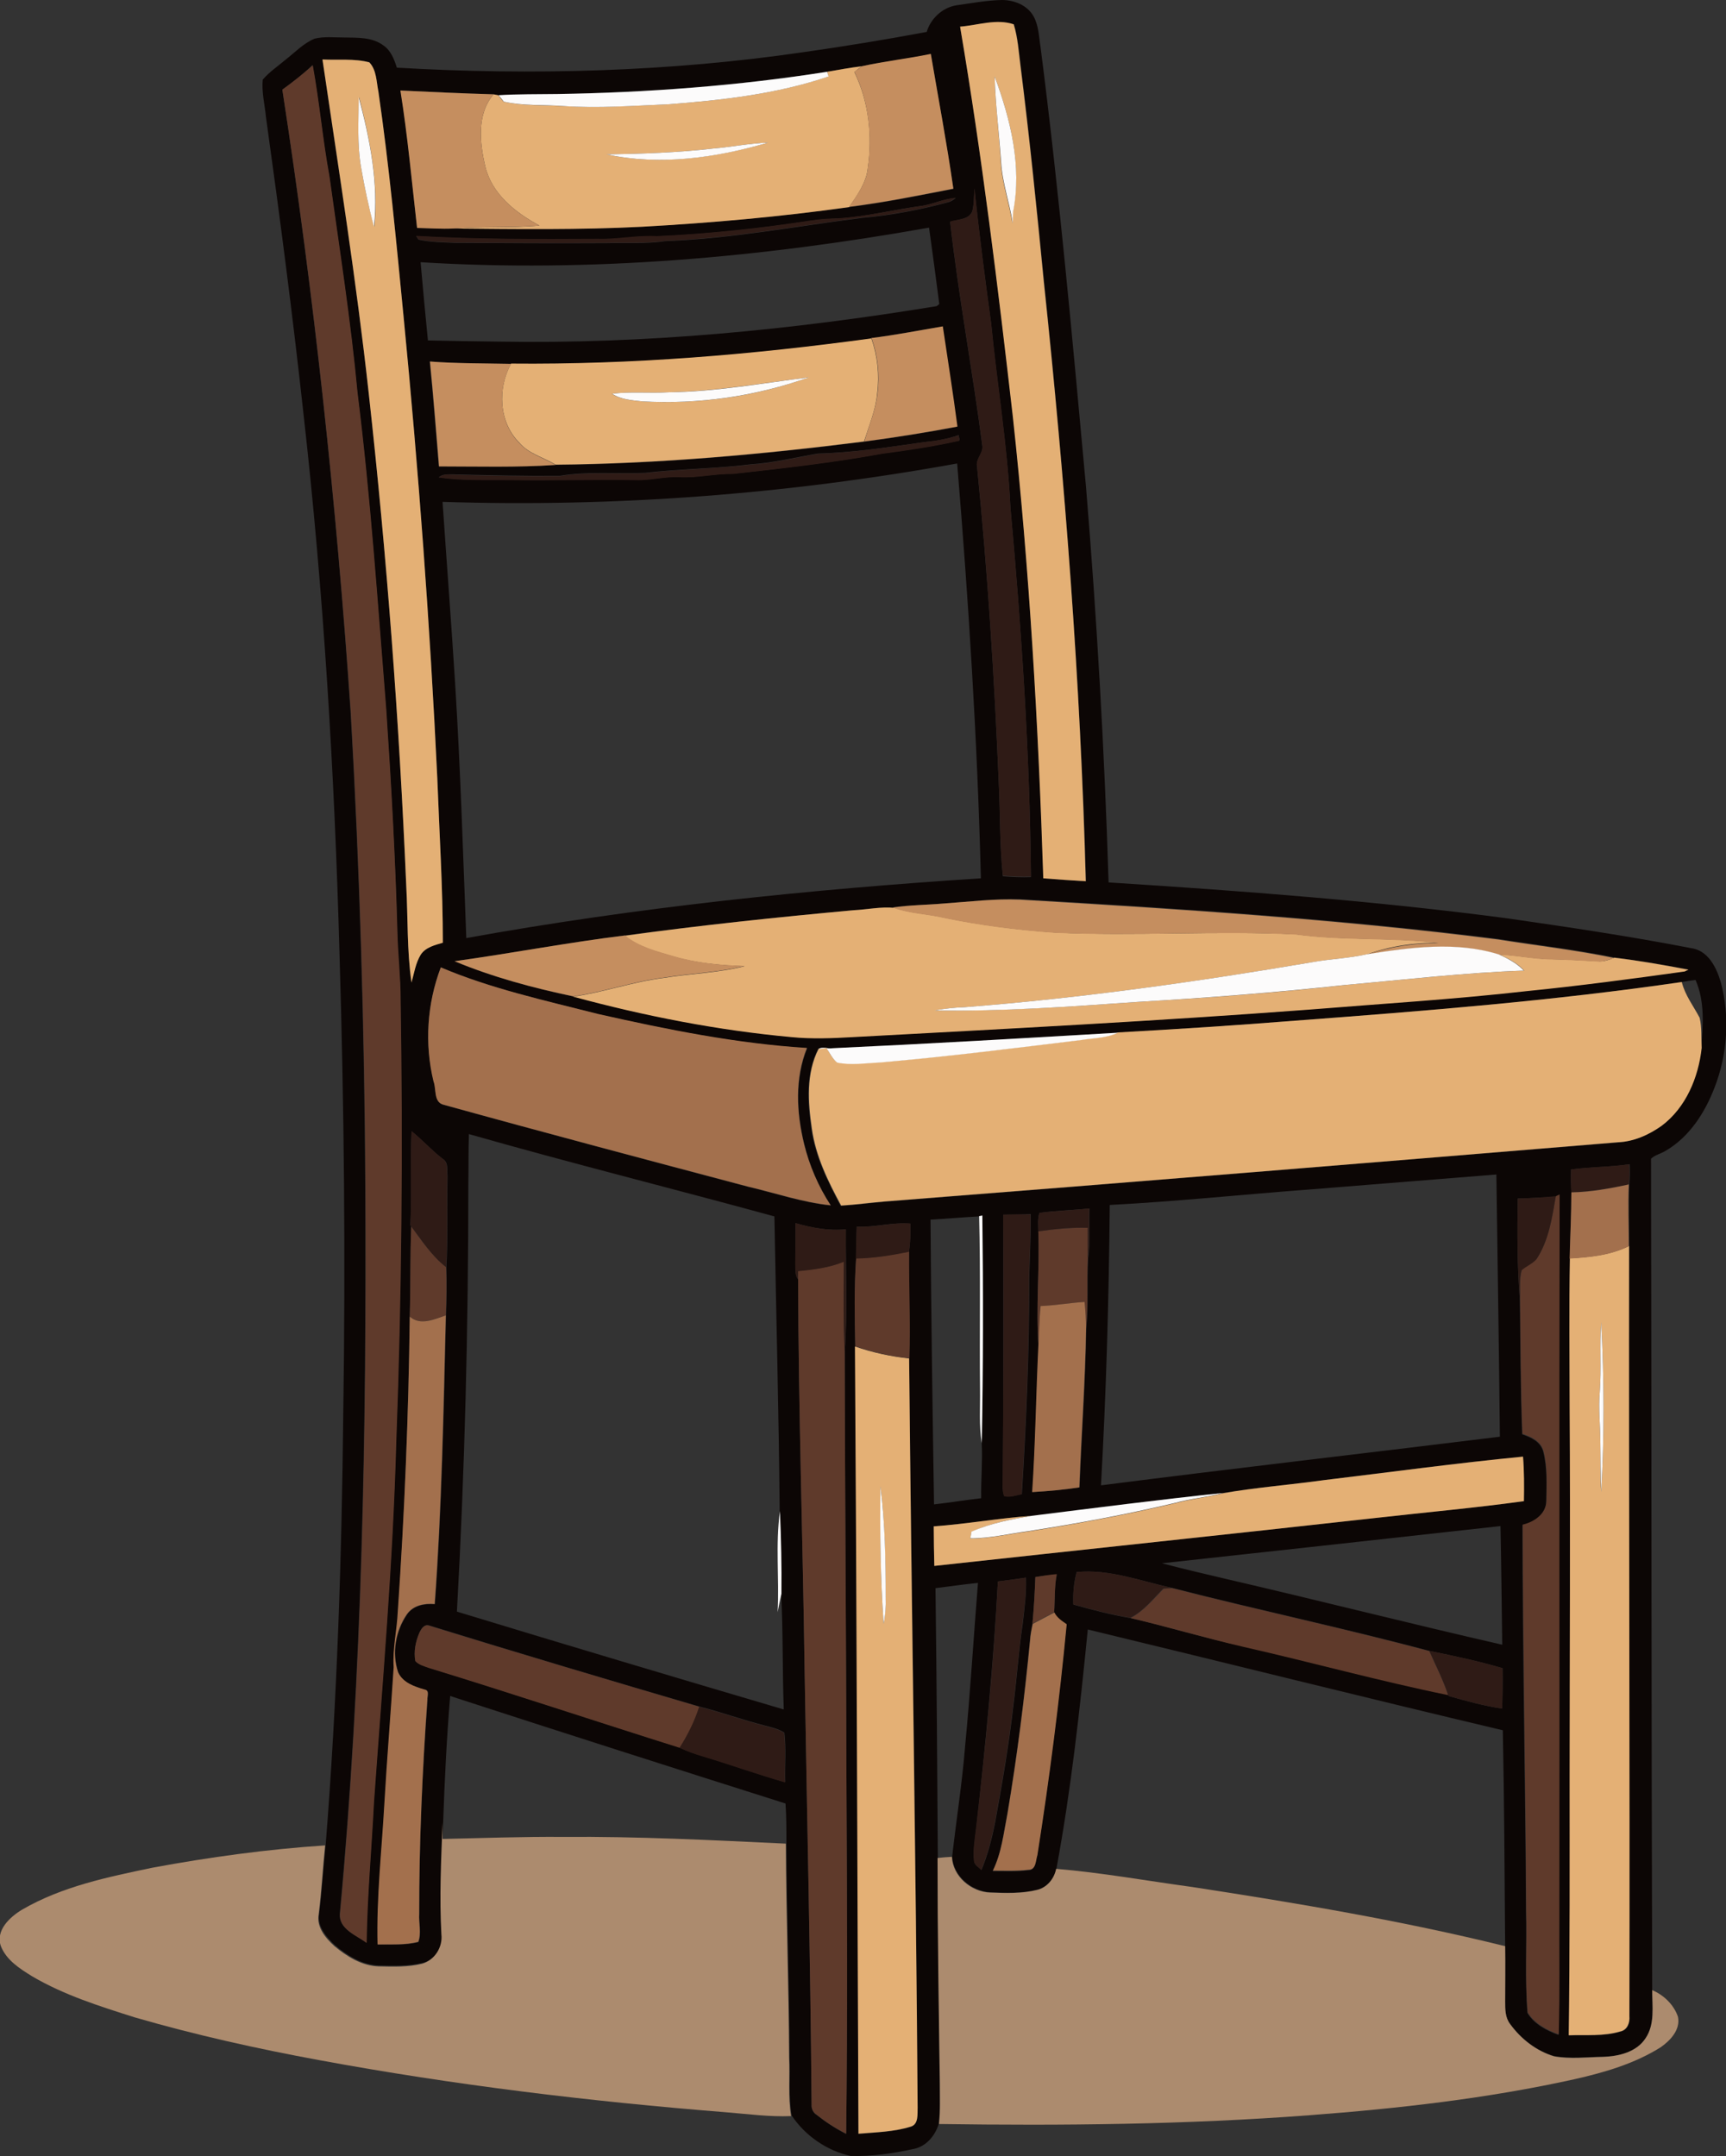 <?xml version="1.0" encoding="utf-8"?>
<!-- Generator: Adobe Illustrator 19.2.0, SVG Export Plug-In . SVG Version: 6.00 Build 0)  -->
<svg version="1.1" id="Layer_1" xmlns="http://www.w3.org/2000/svg" xmlns:xlink="http://www.w3.org/1999/xlink" x="0px" y="0px"
	 viewBox="0 0 589.3 736" enable-background="new 0 0 589.3 736" xml:space="preserve">
<rect x="0" y="0" width="589.3" height="736" fill="#333333" stroke="none"/>
<g>
	<g>
		<path fill="#0C0605" d="M326.6,1.8c5.1-0.7,10.3-1.7,15.5-1.8c4.2,0,8.7,1.8,10.8,5.6c1.8,3.3,1.8,7.1,2.4,10.7
			c6.4,49.9,10.9,99.9,15.5,150c3.7,44.9,6.3,89.9,7.7,134.9c45.6,2.9,91.1,6.3,136.4,12.3c20.8,3,41.7,6.1,62.3,10.1
			c5.9,0.7,8.8,6.5,10.3,11.6c3.2,11.8,2.3,24.7-2.1,36c-3.3,8.6-8.6,16.9-16.7,21.6c-1.6,1-3.6,1.4-5,2.7
			c0.2,94.6,0.1,189.2,0.4,283.7c0,5.5,1,11.6-2.3,16.5c-3.1,4.8-9.1,6.2-14.5,6.3c-5.6,0.1-11.2,0.8-16.7-0.2
			c-6.1-1.8-11.3-5.9-15-11c-1.7-2.2-1.7-5-1.7-7.6c0-6.3,0.1-12.7,0-19c-0.2-24.5-0.3-49-0.8-73.6c-47.3-11.2-94.5-23-141.7-34.4
			c-2.7,27.3-5.7,54.6-10.7,81.6c-0.7,3.4-3.1,6.3-6.5,7.2c-5.2,1.3-10.7,1.1-16,0.9c-6.5-0.3-12.8-5.6-13.1-12.2
			c1.4-12.5,3.4-25,4.4-37.5c1.8-18.6,2.9-37.3,4.4-55.9c-4.9,0.5-9.7,1.2-14.5,1.8c0.4,30.7,0.6,61.4,0.8,92.1
			c0,25.7,0.4,51.3,0.6,77c0,4.6,0.2,9.2-0.3,13.8c-1.3,4.2-4.5,7.9-9,8.6c-6.9,1.5-14,2.5-21.1,2.3c-8.1-1.8-15.5-6.9-20.1-13.8
			c-1.1-6.6-0.4-13.3-0.7-19.9c-0.1-24.4-1-48.7-1.1-73.1c0-4.5,0-9-0.3-13.5c-38.2-12.1-76.4-24.3-114.5-36.7
			c-1.2,14.4-1.9,28.8-2.4,43.2c-0.5,12.7-1.2,25.4-0.4,38.1c0.5,4.3-2.3,8.8-6.6,9.8c-4.9,1.2-10,1-14.9,0.9
			c-5.7-0.2-10.7-3.3-15-6.9c-3-2.8-6.2-6.5-5.4-10.9c0.9-7.8,1.4-15.6,2.2-23.5c3.9-49.1,5.5-98.3,6-147.6
			c0.8-52.3,0.3-104.7-1.3-157c-1.7-61.4-5.4-122.8-12.3-183.9c-3.7-33.8-8.1-67.5-12.8-101.2c-0.4-4.2-1.5-8.4-1.1-12.7
			c2.3-2.7,5.2-4.6,7.9-6.9c3.2-2.5,6-5.5,9.8-7.1c3.3-0.8,6.7-0.4,10-0.4c4.6,0.1,9.6-0.2,13.5,2.7c2.6,1.8,3.7,4.8,4.6,7.6
			c46.3,2.7,93,1.4,138.9-5.3c14.1-2,28.1-4.3,42-6.9C317.7,6.5,321.6,2.6,326.6,1.8z M327.8,9.1c7.5,44.1,12.9,88.6,18.1,133.1
			c5.6,52.3,8.6,104.9,10.4,157.6c4.8,0.4,9.7,0.7,14.5,1c-1.9-68.3-7.2-136.5-14.3-204.4c-2.4-24.7-4.9-49.3-8-74
			c-0.6-4.7-0.9-9.5-2.3-14.1C340.1,6.4,333.8,8.7,327.8,9.1z M294.3,22.6c-4,0.5-8,1.2-11.9,1.9c-30.5,4.8-61.3,7-92.1,7.6
			c-6.7,0.1-13.4-0.1-20.1,0.4c-0.4-0.1-1.2-0.2-1.6-0.3c-10.6-0.3-21.2-0.8-31.8-1.3c2.4,15.6,3.9,31.3,5.6,46.9
			c4.1,0,8.3,0.4,12.4,0.2c21.4,0.2,42.9,0.5,64.4-0.6c23.7-1.3,47.3-3.5,70.7-6.7c12-1.5,23.8-3.9,35.6-6.2
			c-2.2-15.4-5.1-30.7-7.7-46C310,20.1,302.1,20.9,294.3,22.6z M110.1,20.3c5.5,37.9,11.6,75.8,15.8,113.9
			c6.2,55.8,10.4,111.9,12.8,168c0.6,11,0.2,22.2,1.8,33.1c0.9-3.3,1.4-6.7,3.2-9.6c1.7-2.4,4.8-3.2,7.5-4c0-18.8-1.2-37.5-1.9-56.3
			c-2.5-52.5-6.4-105-11.5-157.3c-2.5-25.7-4.9-51.4-8.6-76.9c-0.7-3.3-0.6-7.3-3.1-10C120.9,19.9,115.4,20.6,110.1,20.3z
			 M96.4,30.6c10.8,70.5,18.5,141.5,23.3,212.6c3.1,53.9,4.7,108,5,162c0.4,82.7-1,165.6-8.7,248c-0.4,5.2,5.5,7.3,9.1,9.9
			c0.2-16,1.7-32,2.5-48c2.9-41,6.5-81.9,7.6-122.9c1.8-50.3,2.3-100.7,1.5-151c0-7.7-1-15.3-1.1-23c-0.6-25.4-2.1-50.7-3.8-76
			c-2.9-36.1-5.3-72.2-9.8-108.1c-2.3-24.8-6.2-49.3-9.6-74c-2.3-12.6-3.4-25.3-5.7-37.9C103.5,25.3,100,28,96.4,30.6z M332,72
			c-1.1,3.1-5.1,2.8-7.6,3.8c2.9,25.6,7.7,50.9,11,76.5c0.3,2.6-2.4,4.4-1.8,7.1c3.6,35.9,5.9,71.9,7.4,107.9
			c0.5,10.6,0.3,21.2,1.4,31.8c3.2,0.3,6.4,0.4,9.6,0.3c-0.4-42.1-3.2-84.1-7-126c-1-21.1-4.6-42-6.6-63c-2.1-15.3-4.1-30.6-5.7-46
			C332.5,66.9,332.6,69.5,332,72z M315.2,70.2c-9.7,1.3-19.2,3.7-28.9,4.4c-3,0.1-6.1,0.2-9.1,0.7c-17.6,2.7-35.2,4.6-53,5.4
			c-6.7-0.4-13.3,1.2-20,0.9c-20.7,0.1-41.4,0.2-62.1-1c0.2,0.3,0.6,0.9,0.8,1.2c4,0.9,8.2,0.9,12.3,1.1c17.3,0.1,34.7,0.2,52,0.1
			c6.7-0.2,13.4,0.3,20-0.7c22.5-0.8,44.7-5.1,67-7.9c10.1-0.9,20.2-2.8,30-5.5c0.8-0.3,1.5-0.8,2.1-1.3
			C322.5,67.8,319,69.5,315.2,70.2z M143.6,89.5c0.8,8.9,1.6,17.8,2.5,26.7c8,0.2,16.1,0.3,24.1,0.4c50.1,0.9,100.2-4,149.6-12.1
			c0.2-0.2,0.7-0.5,0.9-0.7c-1.1-8.7-2.3-17.4-3.5-26.1C259.9,87.9,201.6,93.1,143.6,89.5z M297.4,115.4l0,0.2
			c-40.8,5.6-81.8,9-123,8.6c-9.2-0.1-18.5-0.1-27.7-0.8c1.2,11.9,2.1,23.8,3.1,35.8c13.3,0,26.6,0.4,39.8-0.5
			c35.2-0.3,70.4-3.5,105.3-7.9c10.6-1.4,21.3-3.1,31.8-5.1c-1.4-11.4-3.2-22.8-5-34.2C313.7,112.7,305.6,114.4,297.4,115.4z
			 M315.6,150.9c-12.1,1.7-24.1,3.6-36.3,3.9c-7.7,1.3-15.3,3.2-23.1,3.7c-12,1.5-24,1.5-36,2.9c-9.6,0.4-19.4-0.6-29,1
			c-12.4,0.1-24.8-0.2-37.1-0.5c-1.5,0-3.1,0-4.3,1c8.1,1.2,16.3,0.8,24.5,0.9c14.3,0.2,28.6-0.2,42.8,0c5.1,0.1,10-1.3,15-1
			c6.1,0.3,12-1.2,18.1-1.1c17-1.9,34.1-3.8,51-6.9c8.6-1.2,17.2-2.4,25.7-4.3c1.3,0.1,0.4-1.3,0.4-2
			C323.5,149.9,319.6,150.5,315.6,150.9z M151.1,171.3c1.4,20.7,3,41.4,4.3,62.1c1.8,28.9,2.7,57.9,3.8,86.8
			c58.1-10.5,116.8-16.6,175.7-20.4c-1.2-47.3-4.2-94.5-8.1-141.6C268.9,168.7,209.9,173.2,151.1,171.3z M322.2,308.4
			c-5.8,0.5-11.6,0.5-17.4,1.3l0.7,0.2c-4.7-0.5-9.5,0.5-14.2,0.8c-26,2.4-52,5.1-77.9,8.6c-19.5,2.4-38.7,6.1-58.2,8.8
			c13,5.4,26.7,9.1,40.4,12c24.4,6.6,49.3,11.5,74.5,13.8c7,0.7,14.1,0.4,21.1,0c52-2.8,104-5.4,155.9-9.4
			c24.7-2.1,49.5-3.5,74.1-6.3c18-1.8,36-4.2,53.9-6.7c0.3-0.1,1-0.4,1.3-0.6c-8.4-1.6-16.9-3-25.3-4.1c-13-2.7-26.3-4.2-39.5-6.3
			c-54.2-6.9-108.8-10.4-163.3-13.6C339.5,306.7,330.8,307.8,322.2,308.4z M150.5,330.2c-4.7,12.4-5.6,26.1-2.4,39
			c1,2.6,0,6.9,3.2,7.9c34.6,9.5,69.4,18.8,104.1,28c9.4,2.2,18.6,5.4,28.3,6.4c-4.2-6.4-7.3-13.6-9.1-21c-2.6-10.7-3.2-22.3,1-32.7
			c-24.1-1.5-47.8-6.3-71.3-11.6C186.1,341.5,167.7,337.5,150.5,330.2z M574.2,335.2c-43.8,6.4-87.9,9.9-132.1,13.2
			c-20.1,1.6-40.3,2.9-60.5,4.1c-32.5,1.9-65,3.8-97.5,5.3c-1.5,0.3-3.4-0.7-4.8,0.3c-4.3,8.4-3.6,18.2-2.3,27.2
			c1.3,9.4,5.6,18,10,26.3c5-0.3,9.9-0.9,14.9-1.4c83.4-6.5,166.8-13.4,250.2-20.2c5.4-0.3,10.6-2.5,15-5.6
			c8.3-6.2,12.6-16.5,13.7-26.6c0.7-7.8,1.3-16-1.9-23.3C577.4,334.7,575.8,334.9,574.2,335.2z M140.5,386.1
			c-0.4,10.7,0.2,21.4-0.4,32.1l0.3,0.4c-0.4,10.2-0.2,20.5-0.5,30.7c-0.4,33.7-1.8,67.4-4,101c-0.3,6.3-1.8,12.5-1.4,18.9
			c-1,15.7-2.3,31.3-3.2,47c-0.9,15.8-2.7,31.7-2.3,47.6c4.6-0.2,9.4,0.3,13.9-0.9c1.1-3,0.1-6.4,0.3-9.6c-0.1-24.4,1-48.8,2.8-73.1
			c-0.1-1.1,0.9-3.1-0.9-3.4c-3.5-1.1-7.5-2.3-9.1-5.9c-2.2-6.6-0.9-14.1,3-19.8c2.1-3.1,6-3.8,9.5-3.5c2.4-32.8,3-65.7,3.8-98.5
			c0.2-5.5,0.3-11,0.1-16.5c0.6-10.4,0.2-20.8,0.4-31.2c-0.2-2,0.4-4.6-1.6-5.8C147.3,392.6,144.1,389,140.5,386.1z M160.1,387.1
			c-0.2,5.7-0.1,11.5-0.2,17.2c0,48.6-1.2,97.3-3.9,145.8c37.1,11.3,74.3,22.4,111.6,33.4c-0.5-13.2-0.2-26.4-0.9-39.6
			c0-9.4-0.1-18.8-0.5-28.2c-0.3-33.5-1.2-67-1.8-100.5C229.7,405.7,194.8,397,160.1,387.1z M536.4,399.2c-0.1,2.6,0,5.2,0.1,7.8
			c0,7.5-0.4,15-0.5,22.6c-0.3,16.9-0.1,33.8,0,50.7c0.3,42,0,84.1,0,126.1c0,29.5,0.1,59-0.3,88.4c5.8-0.2,11.9,0.4,17.6-1.3
			c2.4-0.5,3.3-3,3.1-5.2c0.1-87.6-0.3-175.3-0.1-262.9c0-7-0.3-14.1,0-21.1c0.2-2.3,0.2-4.6,0.1-6.9
			C549.6,398.4,542.9,398.3,536.4,399.2z M447.3,406c-22.8,1.7-45.5,4.1-68.4,5.3c-0.3,31.9-1.2,63.8-3,95.7
			c45.4-5.8,90.8-11,136.2-16.6c-0.3-29.8-0.8-59.7-1.2-89.5C489.7,402.6,468.5,404.3,447.3,406z M518.2,409.1
			c-0.2,11.5-0.2,23,0.7,34.4c0.2,15.3,0.2,30.7,0.8,46.1c3,1,6.3,2.5,7.2,5.9c1.4,5.5,1.1,11.3,1,16.9c0,4.4-4.1,7.3-8.1,8.2
			c0,43.9,1,87.8,1.2,131.8c0.3,11.6-0.4,23.2,0.5,34.7c2.3,3.8,6.5,6,10.6,7.5c0.4-14.1,0.2-28.2,0.2-42.2
			c0.1-81.5-0.1-163,0.1-244.5l-1.3,0.6C526.9,408.7,522.6,409,518.2,409.1z M354.9,414c-0.7,2-0.4,4.2-0.4,6.3
			c0.5,13.1-0.9,26.3,0.1,39.4c-0.8,16.5-1,33-2.1,49.6c5.4-0.3,10.8-0.8,16.1-1.6c0.7-18.1,2-36.1,2.3-54.2c0.8-8,0.2-16,0.6-24
			c0.9-5.6,0.2-11.3,0.5-17C366.2,413.1,360.5,413.2,354.9,414z M342.5,414.6c0.1,30.9,0.1,61.8-0.1,92.6c-0.1,1.2,0.1,2.3,0.5,3.4
			c2,0.6,4-0.3,6-0.6c1.5-24.6,2.6-49.2,2.5-73.9c0.2-7.2,0.6-14.4,0.5-21.7C348.7,414.6,345.6,414.6,342.5,414.6z M317.7,416.3
			c0.2,32.4,0.7,64.8,1.2,97.2c5.4-0.6,10.7-1.5,16.1-2.1c-0.1-6.3,0.5-12.5,0.2-18.7c0.5-25.9,0.5-51.8,0.2-77.7l-1.1,0.2
			C328.8,415.5,323.2,416,317.7,416.3z M271.6,417.5c0,4.6,0,9.2,0,13.8c0,1.8-0.2,3.8,0.9,5.4c0.1,44.2,1.6,88.4,2.2,132.7
			c0.8,49.7,2,99.3,2.4,149c-0.1,1.4,0.5,2.8,1.7,3.5c3.2,2.5,6.5,4.7,10.1,6.5c0.5-40,0.3-80,0.1-120.1
			c-0.1-48.9-0.5-97.8-0.6-146.8c1.1-13.9,0.3-27.9,0.4-41.9C282.9,420.2,277.2,419.1,271.6,417.5z M292.5,418.7
			c-0.1,3.6-0.1,7.2-0.2,10.9c-0.7,10-0.4,20.1-0.3,30.1c0.6,89.6,0.8,179.1,1.1,268.7c6-0.5,12.1-0.7,17.8-2.4
			c2.8-0.8,2.3-4.4,2.4-6.6c-0.5-85.2-2-170.4-2.9-255.6c0.4-12.1-0.2-24.3-0.1-36.4c0.6-3.2,0.5-6.4,0.5-9.7
			C304.6,417.1,298.6,419,292.5,418.7z M452.2,505.2c-11.6,1.6-23.2,2.5-34.7,4.4c-21.8,2.3-43.5,5-65.2,7.8
			c-11.2,0.8-22.3,2.8-33.5,3.6c0,4.5,0.1,9,0.2,13.5c50.3-5.5,100.7-10.8,151-16.4c16.8-1.9,33.6-3.4,50.3-5.7
			c0-5.1,0.1-10.2-0.3-15.2C497.4,499.4,474.8,502.4,452.2,505.2z M396.7,533.6c7.2,1.9,14.5,3.6,21.7,5.3
			c31.5,7.3,63,15.3,94.5,22.5c-0.2-13.5-0.3-27-0.6-40.5C473.8,525.2,435.2,529.4,396.7,533.6z M367.6,536.6
			c-1,3.6-1.3,7.4-1.1,11.1c6.4,1.8,12.9,3.5,19.5,4.6c12.9,3,25.5,6.9,38.4,9.6c23.4,5.3,46.5,11.7,70,16.5l0.2,0.5
			c6,1.7,12.1,3.4,18.3,4.3c0.1-4.6,0.2-9.2,0.1-13.8c-8.2-2.4-16.6-4.2-25-5.9c-29.1-7.8-58.6-14-87.8-21.5
			C389.5,539.7,378.8,535.5,367.6,536.6z M353.5,538.3c-0.2,5.3-0.5,10.6-1,16c-0.4,1.9-0.8,3.9-0.9,5.9c-1.9,19.8-4.4,39.5-7.7,59
			c-1.3,6.6-2,13.4-5,19.5c4.1,0,8.1,0.2,12.2-0.3c2.6,0,2.4-3.3,3-5c4.1-26.2,7.5-52.5,10-78.8c-1.6-1.1-3.3-2.3-4.2-4
			c0.3-4.4,0-8.8,0.9-13C358.4,537.6,355.9,537.9,353.5,538.3z M340.7,539.8c-1.5,28.2-4.3,56.4-7.4,84.4c-0.4,3.6-1.1,7.2-0.7,10.9
			c0,1.5,1.6,2.2,2.5,3.2c2.2-5.3,3.6-10.8,4.7-16.4c2.4-13.2,4.7-26.4,6.2-39.7c1.2-9.3,1.8-18.7,3.2-28c0.6-5.2,1.3-10.4,1.1-15.7
			C347.1,539,343.9,539.4,340.7,539.8z M143.2,557.3c-1.3,3-2,6.4-1.4,9.6c1.1,1.3,2.9,1.7,4.5,2.3c28.7,8.8,57.2,18.3,85.8,27.3
			c2.6,1.3,5.3,2.2,8.1,3c9.3,2.8,18.5,6.1,27.9,8.8c-0.2-5.6,0.4-11.3-0.3-16.9c-2-1.3-4.4-1.8-6.6-2.4c-7.5-1.9-14.9-4.6-22.4-6.5
			c-30.8-9-61.6-18.2-92.3-27.7C144.8,554.3,143.7,556.1,143.2,557.3z"/>
	</g>
</g>
<g>
	<g>
		<path fill="#E4B075" d="M327.8,9.1c6.1-0.5,12.4-2.8,18.3-0.8c1.4,4.6,1.7,9.4,2.3,14.1c3.1,24.6,5.6,49.3,8,74
			c7.2,68,12.5,136.1,14.3,204.4c-4.8-0.3-9.7-0.6-14.5-1c-1.7-52.6-4.7-105.2-10.4-157.6C340.7,97.8,335.3,53.3,327.8,9.1z
			 M339.6,26.1c0.3,9.8,1.5,19.5,2.1,29.2c0.4,7.2,2.9,14,4,21c0-1.3,0-2.7,0.1-4C349,56.7,345,40.7,339.6,26.1z"/>
	</g>
	<g>
		<path fill="#E4B075" d="M110.1,20.3c5.3,0.3,10.8-0.4,16,1c2.5,2.6,2.4,6.6,3.1,10c3.7,25.5,6.1,51.2,8.6,76.9
			c5.1,52.3,9,104.8,11.5,157.3c0.7,18.8,1.9,37.5,1.9,56.3c-2.7,0.8-5.8,1.5-7.5,4c-1.8,2.9-2.3,6.4-3.2,9.6
			c-1.6-11-1.2-22.1-1.8-33.1c-2.4-56.1-6.6-112.2-12.8-168C121.7,96.1,115.7,58.2,110.1,20.3z M123.3,57.3
			c1.2,6.8,2.6,13.5,4.5,20.1c1.5-15-1.5-29.8-5.2-44.2C122.4,41.3,121.9,49.4,123.3,57.3z"/>
	</g>
	<g>
		<path fill="#E4B075" d="M282.4,24.5c4-0.7,7.9-1.4,11.9-1.9c-0.9,0.6-1.8,1.3-2.6,2c4.9,10,6.2,21.7,4.6,32.7
			c-0.5,5.1-3.6,9.3-6.4,13.4c-23.5,3.3-47.1,5.4-70.7,6.7c-21.4,1.1-42.9,0.8-64.4,0.6c9.8-0.8,19.6-0.1,29.4-1
			c-8.2-4.4-16.2-10.7-18.5-20.1c-1.9-8.1-3-17.9,2.8-24.7c0.4,0.1,1.2,0.2,1.6,0.3c0.6,0.7,1.2,1.5,1.8,2.2
			c6.7,1.5,13.5,1.1,20.3,1.5c12,0.7,24-0.1,35.9-0.6c18.5-1.4,37.1-3.5,54.7-9.5C282.8,25.7,282.5,24.9,282.4,24.5z M243.5,50.7
			c-12.1,1.4-24.3,1.8-36.4,2c18.3,3.9,37.3,1.1,55.1-4C255.9,48.9,249.8,50.2,243.5,50.7z"/>
	</g>
	<g>
		<path fill="#E4B075" d="M174.5,124.1c41.2,0.4,82.2-3,123-8.6c2.1,6,2.8,12.4,2,18.7c-0.5,5.7-2.8,11.1-4.5,16.5
			c-34.9,4.4-70.1,7.6-105.3,7.9c-4.1-2.5-9.2-3.7-12.4-7.5C170.3,144.1,169.8,132.6,174.5,124.1z M228.3,133.9
			c-6.5,0.4-12.9-0.3-19.4,0.5c3,2,6.7,2.2,10.2,2.6c19.3,1.1,38.8-1.6,57-8.2C260.2,130.8,244.3,133.6,228.3,133.9z"/>
	</g>
	<path fill="#E4B075" d="M291.3,310.7c4.7-0.2,9.5-1.3,14.2-0.8c5.4,1.9,11.2,2,16.7,3.3c12.5,2.6,25.2,4.2,38,5.1
		c27.4,1.3,54.9-0.7,82.3,0.6c16.2,2.2,32.6,1,48.8,2.9c-8.3-0.1-16.6,1.1-24.4,3.9c-6.1,1.4-12.5,1.6-18.6,2.7
		c-39.4,6.7-79.1,12.3-119,15.4c-3.4,0.1-6.8,0.5-10.1,1.1c23.1,0.3,46.1-1.3,69.1-2.9c23.7-1.4,47.4-3.1,71.1-5.8
		c20.3-1.8,40.6-4.2,61-4.9c-2.3-2.5-5.4-4.1-8.5-5.5c5.8,0.2,11.6,1.5,17.5,1.6c5.3,0.1,10.6,0.4,16,0.7c2,0.3,4-0.5,5.8-1.2
		c8.5,1,16.9,2.5,25.3,4.1c-0.3,0.1-0.9,0.4-1.3,0.6c-17.9,2.5-35.9,4.9-53.9,6.7c-24.6,2.8-49.4,4.3-74.1,6.3
		c-51.9,3.9-103.9,6.6-155.9,9.4c-7,0.4-14.1,0.7-21.1,0c-25.2-2.3-50.1-7.2-74.5-13.8c10.4-1.5,20.5-5.1,30.9-6.4
		c9.2-1.5,18.6-1.7,27.6-4c-8.1-0.3-16.3-1-24.2-3.3c-5.8-1.7-11.9-3.2-16.7-7.1C239.3,315.8,265.2,313.1,291.3,310.7z"/>
	<path fill="#E4B075" d="M442.1,348.4c44.1-3.3,88.3-6.8,132.1-13.2c1.1,4.5,4,8.2,6.1,12.2c0.8,3.4,0.5,6.9,0.7,10.3
		c-1.1,10.1-5.4,20.4-13.7,26.6c-4.4,3.1-9.5,5.4-15,5.6c-83.4,6.9-166.8,13.7-250.2,20.2c-5,0.4-9.9,1.1-14.9,1.4
		c-4.5-8.3-8.7-16.9-10-26.3c-1.3-9-2-18.8,2.3-27.2c0.7-0.1,2-0.2,2.7-0.3c1.1,1.7,2,3.7,3.6,4.9c4.7,0.9,9.6,0.2,14.4,0
		c23.1-2,46-4.9,69-7.7c4.2-0.7,8.6-0.6,12.5-2.5C401.8,351.3,422,350,442.1,348.4z"/>
	<g>
		<path fill="#E4B075" d="M536,429.5c6.9-0.4,13.9-1.1,20.2-4.2c-0.1,87.6,0.3,175.3,0.1,262.9c0.2,2.2-0.7,4.7-3.1,5.2
			c-5.7,1.7-11.7,1.1-17.6,1.3c0.4-29.5,0.3-59,0.3-88.4c0-42,0.3-84.1,0-126.1C535.9,463.3,535.7,446.4,536,429.5z M546.2,475.2
			c-0.5,5.7,0.2,11.4,0.2,17.1c0.1,5.7-0.1,11.4,0.3,17c1.1-19.3,1-38.7,0-58C546.1,459.3,546.8,467.3,546.2,475.2z"/>
	</g>
	<g>
		<path fill="#E4B075" d="M291.9,459.6c6,2.1,12.2,3.4,18.5,4.1c0.8,85.2,2.3,170.4,2.9,255.6c-0.1,2.3,0.4,5.8-2.4,6.6
			c-5.8,1.8-11.9,1.9-17.8,2.4C292.7,638.7,292.5,549.2,291.9,459.6z M301.7,554.3c0.6-3,0.7-6,0.7-9c-0.1-12.7-0.2-25.4-1.8-38
			C300.5,522.9,300.6,538.6,301.7,554.3z"/>
	</g>
	<path fill="#E4B075" d="M452.2,505.2c22.6-2.7,45.1-5.8,67.8-8c0.4,5,0.4,10.1,0.3,15.2c-16.7,2.3-33.5,3.8-50.3,5.7
		c-50.3,5.6-100.7,10.9-151,16.4c-0.1-4.5-0.2-9-0.2-13.5c11.2-0.8,22.3-2.8,33.5-3.6c-7,1.2-14.1,2.5-20.6,5.5
		c-0.1,0.6-0.3,1.8-0.4,2.3c6.7-0.1,13.3-1.6,20-2.5c16.7-2.6,33.4-5.7,49.9-9.6c5.4-1.5,11-2,16.3-3.4
		C429,507.7,440.7,506.8,452.2,505.2z"/>
</g>
<g>
	<path fill="#C58E5F" d="M294.3,22.6c7.7-1.7,15.7-2.6,23.5-4.2c2.6,15.3,5.5,30.6,7.7,46c-11.8,2.3-23.6,4.7-35.6,6.2
		c2.8-4.1,6-8.3,6.4-13.4c1.5-11,0.3-22.7-4.6-32.7C292.6,23.9,293.4,23.3,294.3,22.6z"/>
	<path fill="#C58E5F" d="M136.7,30.9c10.6,0.5,21.2,1,31.8,1.3c-5.8,6.8-4.7,16.6-2.8,24.7c2.3,9.4,10.4,15.8,18.5,20.1
		c-9.8,0.8-19.6,0.2-29.4,1c-4.1,0.2-8.3-0.1-12.4-0.2C140.6,62.2,139.2,46.5,136.7,30.9z"/>
	<path fill="#C58E5F" d="M297.4,115.4c8.2-1,16.3-2.6,24.5-4c1.7,11.4,3.5,22.8,5,34.2c-10.6,2-21.2,3.7-31.8,5.1
		c1.6-5.5,3.9-10.8,4.5-16.5c0.8-6.3,0.1-12.7-2-18.7L297.4,115.4z"/>
	<path fill="#C58E5F" d="M146.8,123.4c9.2,0.7,18.4,0.6,27.7,0.8c-4.7,8.4-4.2,20,2.8,27c3.3,3.8,8.3,5,12.4,7.5
		c-13.3,0.9-26.5,0.5-39.8,0.5C148.9,147.2,148,135.3,146.8,123.4z"/>
	<path fill="#C58E5F" d="M322.2,308.4c8.7-0.6,17.4-1.7,26.1-1.3c54.5,3.2,109.1,6.7,163.3,13.6c13.2,2.1,26.5,3.6,39.5,6.3
		c-1.9,0.6-3.8,1.4-5.8,1.2c-5.3-0.3-10.6-0.6-16-0.7c-5.9-0.1-11.6-1.4-17.5-1.6c-14.7-4.6-30.1-2.4-45-0.1
		c7.8-2.7,16.2-3.9,24.4-3.9c-16.2-1.9-32.6-0.7-48.8-2.9c-27.4-1.4-54.9,0.6-82.3-0.6c-12.8-0.9-25.5-2.5-38-5.1
		c-5.5-1.3-11.3-1.4-16.7-3.3l-0.7-0.2C310.5,308.9,316.4,308.9,322.2,308.4z"/>
	<path fill="#C58E5F" d="M155.2,328.1c19.4-2.7,38.7-6.4,58.2-8.8c4.8,3.9,10.9,5.4,16.7,7.1c7.8,2.3,16,3.1,24.2,3.3
		c-9.1,2.3-18.5,2.5-27.6,4c-10.5,1.3-20.5,4.9-30.9,6.4C181.9,337.2,168.2,333.5,155.2,328.1z"/>
</g>
<g>
	<path fill="#5F3A2B" d="M96.4,30.6c3.6-2.6,7.1-5.4,10.4-8.3c2.3,12.6,3.4,25.4,5.7,37.9c3.4,24.6,7.3,49.2,9.6,74
		c4.5,35.9,6.9,72,9.8,108.1c1.7,25.3,3.1,50.6,3.8,76c0.2,7.7,1.1,15.3,1.1,23c0.8,50.3,0.4,100.7-1.5,151
		c-1.1,41.1-4.7,82-7.6,122.9c-0.8,16-2.3,32-2.5,48c-3.5-2.6-9.5-4.7-9.1-9.9c7.7-82.4,9.1-165.3,8.7-248c-0.3-54-1.9-108.1-5-162
		C114.9,172.1,107.3,101.1,96.4,30.6z"/>
	<path fill="#5F3A2B" d="M531.2,408.3l1.3-0.6c-0.2,81.5,0,163-0.1,244.5c-0.1,14.1,0.2,28.2-0.2,42.2c-4.1-1.5-8.3-3.7-10.6-7.5
		c-1-11.5-0.2-23.2-0.5-34.7c-0.2-43.9-1.1-87.8-1.2-131.8c3.9-0.9,8.1-3.7,8.1-8.2c0.1-5.6,0.4-11.4-1-16.9
		c-0.9-3.4-4.2-4.9-7.2-5.9c-0.6-15.4-0.6-30.7-0.8-46.1c0.2-3.3-0.3-6.7,0.6-9.9c1.6-1.4,3.7-2.1,5.1-3.8
		C528.8,423.4,529.9,415.7,531.2,408.3z"/>
	<path fill="#5F3A2B" d="M140.4,418.6c3.6,4.9,7,10.1,11.9,13.9c0.2,5.5,0.1,11-0.1,16.5c-3.9,1.2-8.7,3.5-12.3,0.4
		C140.2,439.1,140,428.9,140.4,418.6z"/>
	<path fill="#5F3A2B" d="M354.5,420.3c5.6-0.8,11.2-1.3,16.9-1.2c0,3.5,0,6.9,0,10.4c-0.4,8,0.2,16-0.6,24c0-3-0.2-6.1-0.5-9.1
		c-5,0.3-10,1.2-15,1.4c-0.5,4.6-0.5,9.3-0.7,13.9C353.6,446.6,355,433.4,354.5,420.3z"/>
	<path fill="#5F3A2B" d="M292.3,429.5c6.1-0.1,12.1-1.1,18.1-2.3c-0.1,12.1,0.5,24.3,0.1,36.4c-6.3-0.6-12.5-2-18.5-4.1
		C291.8,449.6,291.6,439.5,292.3,429.5z"/>
	<path fill="#5F3A2B" d="M272.5,433.8c5.3-0.5,10.6-1.1,15.6-3.2c-0.1,10.3-0.2,20.6,0.3,30.8c0.1,48.9,0.5,97.8,0.6,146.8
		c0.2,40,0.4,80-0.1,120.1c-3.6-1.8-7-4-10.1-6.5c-1.2-0.8-1.8-2.1-1.7-3.5c-0.4-49.7-1.6-99.4-2.4-149
		c-0.6-44.2-2.1-88.4-2.2-132.7C272.5,435.9,272.5,434.5,272.5,433.8z"/>
	<path fill="#5F3A2B" d="M353.5,538.3c2.4-0.4,4.9-0.8,7.3-1c-0.8,4.3-0.6,8.7-0.9,13c-2.5,1.3-4.9,2.6-7.4,3.9
		C353,549,353.3,543.7,353.5,538.3z"/>
	<path fill="#5F3A2B" d="M386,552.3c4.6-2.4,7.8-6.5,11.3-10c0.7-0.1,2.2-0.2,2.9-0.2c29.2,7.5,58.7,13.7,87.8,21.5
		c2.2,5,4.7,9.8,6.4,15c-23.5-4.8-46.6-11.2-70-16.5C411.5,559.1,398.8,555.3,386,552.3z"/>
	<path fill="#5F3A2B" d="M143.2,557.3c0.6-1.2,1.6-3,3.3-2.4c30.7,9.5,61.5,18.6,92.3,27.7c-1.6,5-3.9,9.6-6.7,14
		c-28.6-9-57.1-18.5-85.8-27.3c-1.6-0.6-3.3-1-4.5-2.3C141.2,563.7,141.9,560.3,143.2,557.3z"/>
</g>
<g>
	<path fill="#FCFBFB" d="M190.3,32.1c30.8-0.5,61.7-2.8,92.1-7.6c0.1,0.4,0.4,1.2,0.5,1.6c-17.6,6-36.3,8.1-54.7,9.5
		c-12,0.5-23.9,1.4-35.9,0.6c-6.8-0.5-13.6,0-20.3-1.5c-0.6-0.8-1.2-1.5-1.8-2.2C176.8,32.1,183.5,32.2,190.3,32.1z"/>
	<path fill="#FCFBFB" d="M339.6,26.1c5.4,14.6,9.4,30.6,6.3,46.2c-0.1,1.3-0.1,2.7-0.1,4c-1.1-7.1-3.6-13.9-4-21
		C341.1,45.6,339.9,35.9,339.6,26.1z"/>
	<path fill="#FCFBFB" d="M123.3,57.3c-1.4-8-0.9-16.1-0.8-24.1c3.8,14.4,6.8,29.3,5.2,44.2C125.9,70.8,124.5,64.1,123.3,57.3z"/>
	<path fill="#FCFBFB" d="M243.5,50.7c6.2-0.5,12.4-1.8,18.7-2c-17.8,5.2-36.8,7.9-55.1,4C219.2,52.5,231.4,52.1,243.5,50.7z"/>
	<path fill="#FCFBFB" d="M228.3,133.9c16.1-0.2,31.9-3.1,47.9-5.1c-18.2,6.5-37.7,9.3-57,8.2c-3.5-0.4-7.2-0.6-10.2-2.6
		C215.3,133.6,221.8,134.3,228.3,133.9z"/>
	<path fill="#FCFBFB" d="M466.8,325.7c14.8-2.3,30.3-4.5,45,0.1c3.1,1.4,6.1,3,8.5,5.5c-20.4,0.7-40.7,3.1-61,4.9
		c-23.6,2.6-47.3,4.4-71.1,5.8c-23,1.6-46.1,3.3-69.1,2.9c3.4-0.6,6.7-1,10.1-1.1c39.9-3.1,79.6-8.7,119-15.4
		C454.3,327.3,460.7,327.1,466.8,325.7z"/>
	<path fill="#FCFBFB" d="M284.2,357.8c32.5-1.5,65-3.4,97.5-5.3c-3.9,1.9-8.3,1.8-12.5,2.5c-23,2.8-45.9,5.7-69,7.7
		c-4.8,0.2-9.7,1-14.4,0c-1.6-1.3-2.5-3.3-3.6-4.9c-0.7,0.1-2,0.2-2.7,0.3C280.7,357.1,282.6,358.1,284.2,357.8z"/>
	<path fill="#FCFBFB" d="M334.3,415.1l1.1-0.2c0.3,25.9,0.3,51.8-0.2,77.7c-1-6.1-0.5-12.2-0.6-18.4
		C334.4,454.6,334.8,434.8,334.3,415.1z"/>
	<path fill="#FCFBFB" d="M546.2,475.2c0.6-8-0.1-16,0.5-23.9c1,19.3,1.1,38.7,0,58c-0.3-5.7-0.2-11.4-0.3-17
		C546.4,486.6,545.7,480.9,546.2,475.2z"/>
	<path fill="#FCFBFB" d="M301.7,554.3c-1.1-15.7-1.3-31.4-1.1-47c1.6,12.6,1.8,25.3,1.8,38C302.5,548.3,302.3,551.3,301.7,554.3z"/>
	<path fill="#FCFBFB" d="M352.3,517.4c21.7-2.7,43.4-5.5,65.2-7.8c-5.4,1.5-11,1.9-16.3,3.4c-16.5,3.9-33.1,7-49.9,9.6
		c-6.7,0.9-13.3,2.5-20,2.5c0.1-0.6,0.3-1.8,0.4-2.3C338.3,519.9,345.3,518.6,352.3,517.4z"/>
	<path fill="#FCFBFB" d="M265.5,550.3c0.6-11.5-0.8-23.1,0.8-34.5c0.4,9.4,0.6,18.8,0.5,28.2C266.3,546.1,265.9,548.2,265.5,550.3z"
		/>
</g>
<g>
	<path fill="#2F1B16" d="M332,72c0.6-2.5,0.5-5.2,0.7-7.8c1.6,15.3,3.6,30.7,5.7,46c2.1,21,5.6,41.9,6.6,63c3.8,41.9,6.6,83.9,7,126
		c-3.2,0.1-6.4,0-9.6-0.3c-1.1-10.5-0.9-21.2-1.4-31.8c-1.5-36-3.8-72-7.4-107.9c-0.6-2.6,2.1-4.5,1.8-7.1
		c-3.3-25.5-8.1-50.9-11-76.5C326.9,74.8,330.9,75.1,332,72z"/>
	<path fill="#2F1B16" d="M315.2,70.2c3.8-0.7,7.3-2.4,11.1-2.7c-0.7,0.5-1.4,1-2.1,1.3c-9.8,2.7-19.9,4.6-30,5.5
		c-22.3,2.8-44.5,7.1-67,7.9c-6.6,1-13.4,0.5-20,0.7c-17.3,0.1-34.7,0-52-0.1c-4.1-0.2-8.3-0.2-12.3-1.1c-0.2-0.3-0.6-0.9-0.8-1.2
		c20.7,1.2,41.4,1.1,62.1,1c6.7,0.2,13.3-1.3,20-0.9c17.7-0.8,35.4-2.7,53-5.4c3-0.5,6-0.6,9.1-0.7C296,73.9,305.5,71.5,315.2,70.2z
		"/>
	<path fill="#2F1B16" d="M315.6,150.9c3.9-0.4,7.9-1.1,11.7-2.3c0,0.7,0.8,2-0.4,2c-8.5,1.9-17.1,3.2-25.7,4.3
		c-16.9,3.1-33.9,5-51,6.9c-6.1-0.1-12,1.4-18.1,1.1c-5-0.3-10,1.2-15,1c-14.3-0.2-28.6,0.2-42.8,0c-8.2-0.1-16.4,0.3-24.5-0.9
		c1.2-1.1,2.8-1.1,4.3-1c12.4,0.4,24.8,0.6,37.1,0.5c9.6-1.6,19.3-0.6,29-1c12-1.4,24-1.5,36-2.9c7.8-0.5,15.4-2.4,23.1-3.7
		C291.5,154.5,303.6,152.6,315.6,150.9z"/>
	<path fill="#2F1B16" d="M140.5,386.1c3.7,2.9,6.8,6.5,10.6,9.4c2,1.3,1.4,3.8,1.6,5.8c-0.2,10.4,0.2,20.8-0.4,31.2
		c-4.9-3.8-8.2-9-11.9-13.9l-0.3-0.4C140.6,407.5,140,396.8,140.5,386.1z"/>
	<path fill="#2F1B16" d="M536.4,399.2c6.6-1,13.2-0.8,19.8-1.8c0.2,2.3,0.2,4.6-0.1,6.9c-6.5,1.3-13,2.5-19.6,2.7
		C536.3,404.4,536.3,401.8,536.4,399.2z"/>
	<path fill="#2F1B16" d="M518.2,409.1c4.3-0.1,8.7-0.4,13-0.8c-1.3,7.4-2.4,15.1-6.6,21.5c-1.4,1.6-3.5,2.4-5.1,3.8
		c-0.9,3.2-0.4,6.6-0.6,9.9C518,432.1,518,420.6,518.2,409.1z"/>
	<path fill="#2F1B16" d="M354.9,414c5.6-0.7,11.3-0.9,17-1.5c-0.3,5.7,0.4,11.4-0.5,17c0-3.5,0-6.9,0-10.4
		c-5.7-0.2-11.3,0.4-16.9,1.2C354.5,418.2,354.2,416,354.9,414z"/>
	<path fill="#2F1B16" d="M342.5,414.6c3.1-0.1,6.2-0.1,9.3-0.1c0.2,7.2-0.3,14.4-0.5,21.7c0.1,24.6-1,49.3-2.5,73.9
		c-2,0.3-4,1.2-6,0.6c-0.4-1.1-0.5-2.2-0.5-3.4C342.6,476.4,342.7,445.5,342.5,414.6z"/>
	<path fill="#2F1B16" d="M271.6,417.5c5.6,1.6,11.4,2.7,17.2,2.1c-0.2,14,0.6,28-0.4,41.9c-0.5-10.3-0.3-20.6-0.3-30.8
		c-4.9,2-10.3,2.7-15.6,3.2c0,0.7-0.1,2.1-0.1,2.8c-1.1-1.6-0.8-3.6-0.9-5.4C271.6,426.6,271.6,422,271.6,417.5z"/>
	<path fill="#2F1B16" d="M292.5,418.7c6.2,0.3,12.2-1.5,18.3-1.1c0.1,3.2,0.1,6.5-0.5,9.7c-6,1.2-12,2.2-18.1,2.3
		C292.3,425.9,292.3,422.3,292.5,418.7z"/>
	<path fill="#2F1B16" d="M367.6,536.6c11.2-1.1,21.8,3.1,32.5,5.4c-0.7,0.1-2.1,0.2-2.9,0.2c-3.6,3.6-6.7,7.7-11.3,10
		c-6.6-1.1-13.1-2.8-19.5-4.6C366.3,544,366.7,540.2,367.6,536.6z"/>
	<path fill="#2F1B16" d="M340.7,539.8c3.2-0.4,6.3-0.8,9.5-1.3c0.3,5.3-0.5,10.5-1.1,15.7c-1.3,9.3-2,18.7-3.2,28
		c-1.5,13.3-3.8,26.5-6.2,39.7c-1.1,5.6-2.5,11.1-4.7,16.4c-0.9-1-2.4-1.7-2.5-3.2c-0.4-3.6,0.3-7.3,0.7-10.9
		C336.5,596.2,339.3,568,340.7,539.8z"/>
	<path fill="#2F1B16" d="M488,563.5c8.4,1.7,16.8,3.5,25,5.9c0.1,4.6,0,9.2-0.1,13.8c-6.2-0.9-12.3-2.6-18.3-4.3l-0.2-0.5
		C492.7,573.3,490.2,568.4,488,563.5z"/>
	<path fill="#2F1B16" d="M238.7,582.6c7.6,1.9,14.9,4.6,22.4,6.5c2.2,0.7,4.7,1.1,6.6,2.4c0.7,5.6,0.1,11.3,0.3,16.9
		c-9.4-2.7-18.6-6-27.9-8.8c-2.8-0.8-5.5-1.8-8.1-3C234.8,592.2,237.1,587.6,238.7,582.6z"/>
</g>
<g>
	<path fill="#A3704D" d="M150.5,330.2c17.2,7.3,35.6,11.3,53.7,15.9c23.5,5.3,47.3,10.1,71.3,11.6c-4.2,10.4-3.6,22-1,32.7
		c1.8,7.4,4.9,14.6,9.1,21c-9.6-1-18.9-4.2-28.3-6.4c-34.7-9.2-69.5-18.4-104.1-28c-3.2-1-2.2-5.3-3.2-7.9
		C144.9,356.3,145.8,342.6,150.5,330.2z"/>
	<path fill="#A3704D" d="M536.5,407c6.6-0.1,13.2-1.3,19.6-2.7c-0.3,7,0,14,0,21.1c-6.3,3.1-13.3,3.8-20.2,4.2
		C536.1,422,536.5,414.5,536.5,407z"/>
	<path fill="#A3704D" d="M355.3,445.8c5-0.2,10-1.1,15-1.4c0.3,3,0.5,6,0.5,9.1c-0.3,18.1-1.6,36.1-2.3,54.2
		c-5.3,0.8-10.7,1.3-16.1,1.6c1.1-16.5,1.3-33.1,2.1-49.6C354.8,455,354.8,450.4,355.3,445.8z"/>
	<path fill="#A3704D" d="M139.9,449.4c3.6,3.2,8.4,0.9,12.3-0.4c-0.8,32.9-1.4,65.8-3.8,98.5c-3.5-0.3-7.3,0.4-9.5,3.5
		c-3.9,5.7-5.2,13.2-3,19.8c1.7,3.6,5.6,4.9,9.1,5.9c1.7,0.3,0.8,2.3,0.9,3.4c-1.7,24.3-2.8,48.7-2.8,73.1c-0.2,3.2,0.8,6.6-0.3,9.6
		c-4.5,1.2-9.3,0.8-13.9,0.9c-0.4-15.9,1.4-31.7,2.3-47.6c0.9-15.7,2.2-31.3,3.2-47c-0.4-6.4,1.1-12.5,1.4-18.9
		C138.1,516.8,139.5,483.1,139.9,449.4z"/>
	<path fill="#A3704D" d="M352.6,554.3c2.5-1.3,4.9-2.6,7.4-3.9c0.9,1.8,2.6,2.9,4.2,4c-2.5,26.4-5.9,52.7-10,78.8
		c-0.6,1.8-0.4,5-3,5c-4,0.5-8.1,0.3-12.2,0.3c3-6.1,3.7-12.9,5-19.5c3.3-19.6,5.8-39.3,7.7-59C351.8,558.2,352.2,556.2,352.6,554.3
		z"/>
</g>
<g>
	<path fill="#AC8B6E" d="M150.7,660.3c-0.7-12.7-0.1-25.4,0.4-38.1c0,1.8,0,3.6,0,5.5c13.7-0.3,27.4-0.8,41.1-0.7
		c25.4-0.2,50.8,1.1,76.1,2.3c0.1,24.4,1,48.7,1.1,73.1c0.3,6.6-0.4,13.3,0.7,19.9c-7.4,0.3-14.7-0.7-22.1-1.3
		c-46.6-3.7-93-9.3-139-17.8c-21.2-3.9-42.3-8.6-63-14.6c-12-3.8-24.1-7.6-35-14c-4.2-2.6-8.8-5.5-10.7-10.3
		c-1.9-5.4,3.1-10,7.3-12.5c13.6-7.9,29.2-11.1,44.5-14.3c19.5-3.6,39.1-6.3,58.9-7.6c-0.8,7.8-1.2,15.7-2.2,23.5
		c-0.8,4.4,2.3,8.1,5.4,10.9c4.2,3.5,9.3,6.7,15,6.9c5,0.1,10.1,0.3,14.9-0.9C148.4,669.1,151.2,664.6,150.7,660.3z"/>
	<path fill="#AC8B6E" d="M320.1,634.2c1.6-0.2,3.2-0.3,4.9-0.4c0.3,6.7,6.6,12,13.1,12.2c5.3,0.2,10.8,0.4,16-0.9
		c3.4-0.8,5.8-3.8,6.5-7.2c15.6,1.3,31,4.1,46.5,6.2c35.8,5.5,71.6,11.5,106.8,20.2c0.1,6.3,0,12.7,0,19c0,2.6,0,5.4,1.7,7.6
		c3.7,5.1,9,9.2,15,11c5.5,1,11.1,0.3,16.7,0.2c5.3-0.2,11.4-1.6,14.5-6.3c3.3-4.8,2.3-11,2.3-16.5c4,1.7,7.4,5,8.8,9.1
		c0.9,4.4-2.6,8.1-5.9,10.4c-8.9,5.6-19.2,8.6-29.4,10.9c-29.8,6.6-60.1,10-90.5,12.3c-42.1,3.2-84.3,3.6-126.5,3
		c0.5-4.6,0.3-9.2,0.3-13.8C320.5,685.5,320.1,659.9,320.1,634.2z"/>
</g>
</svg>

